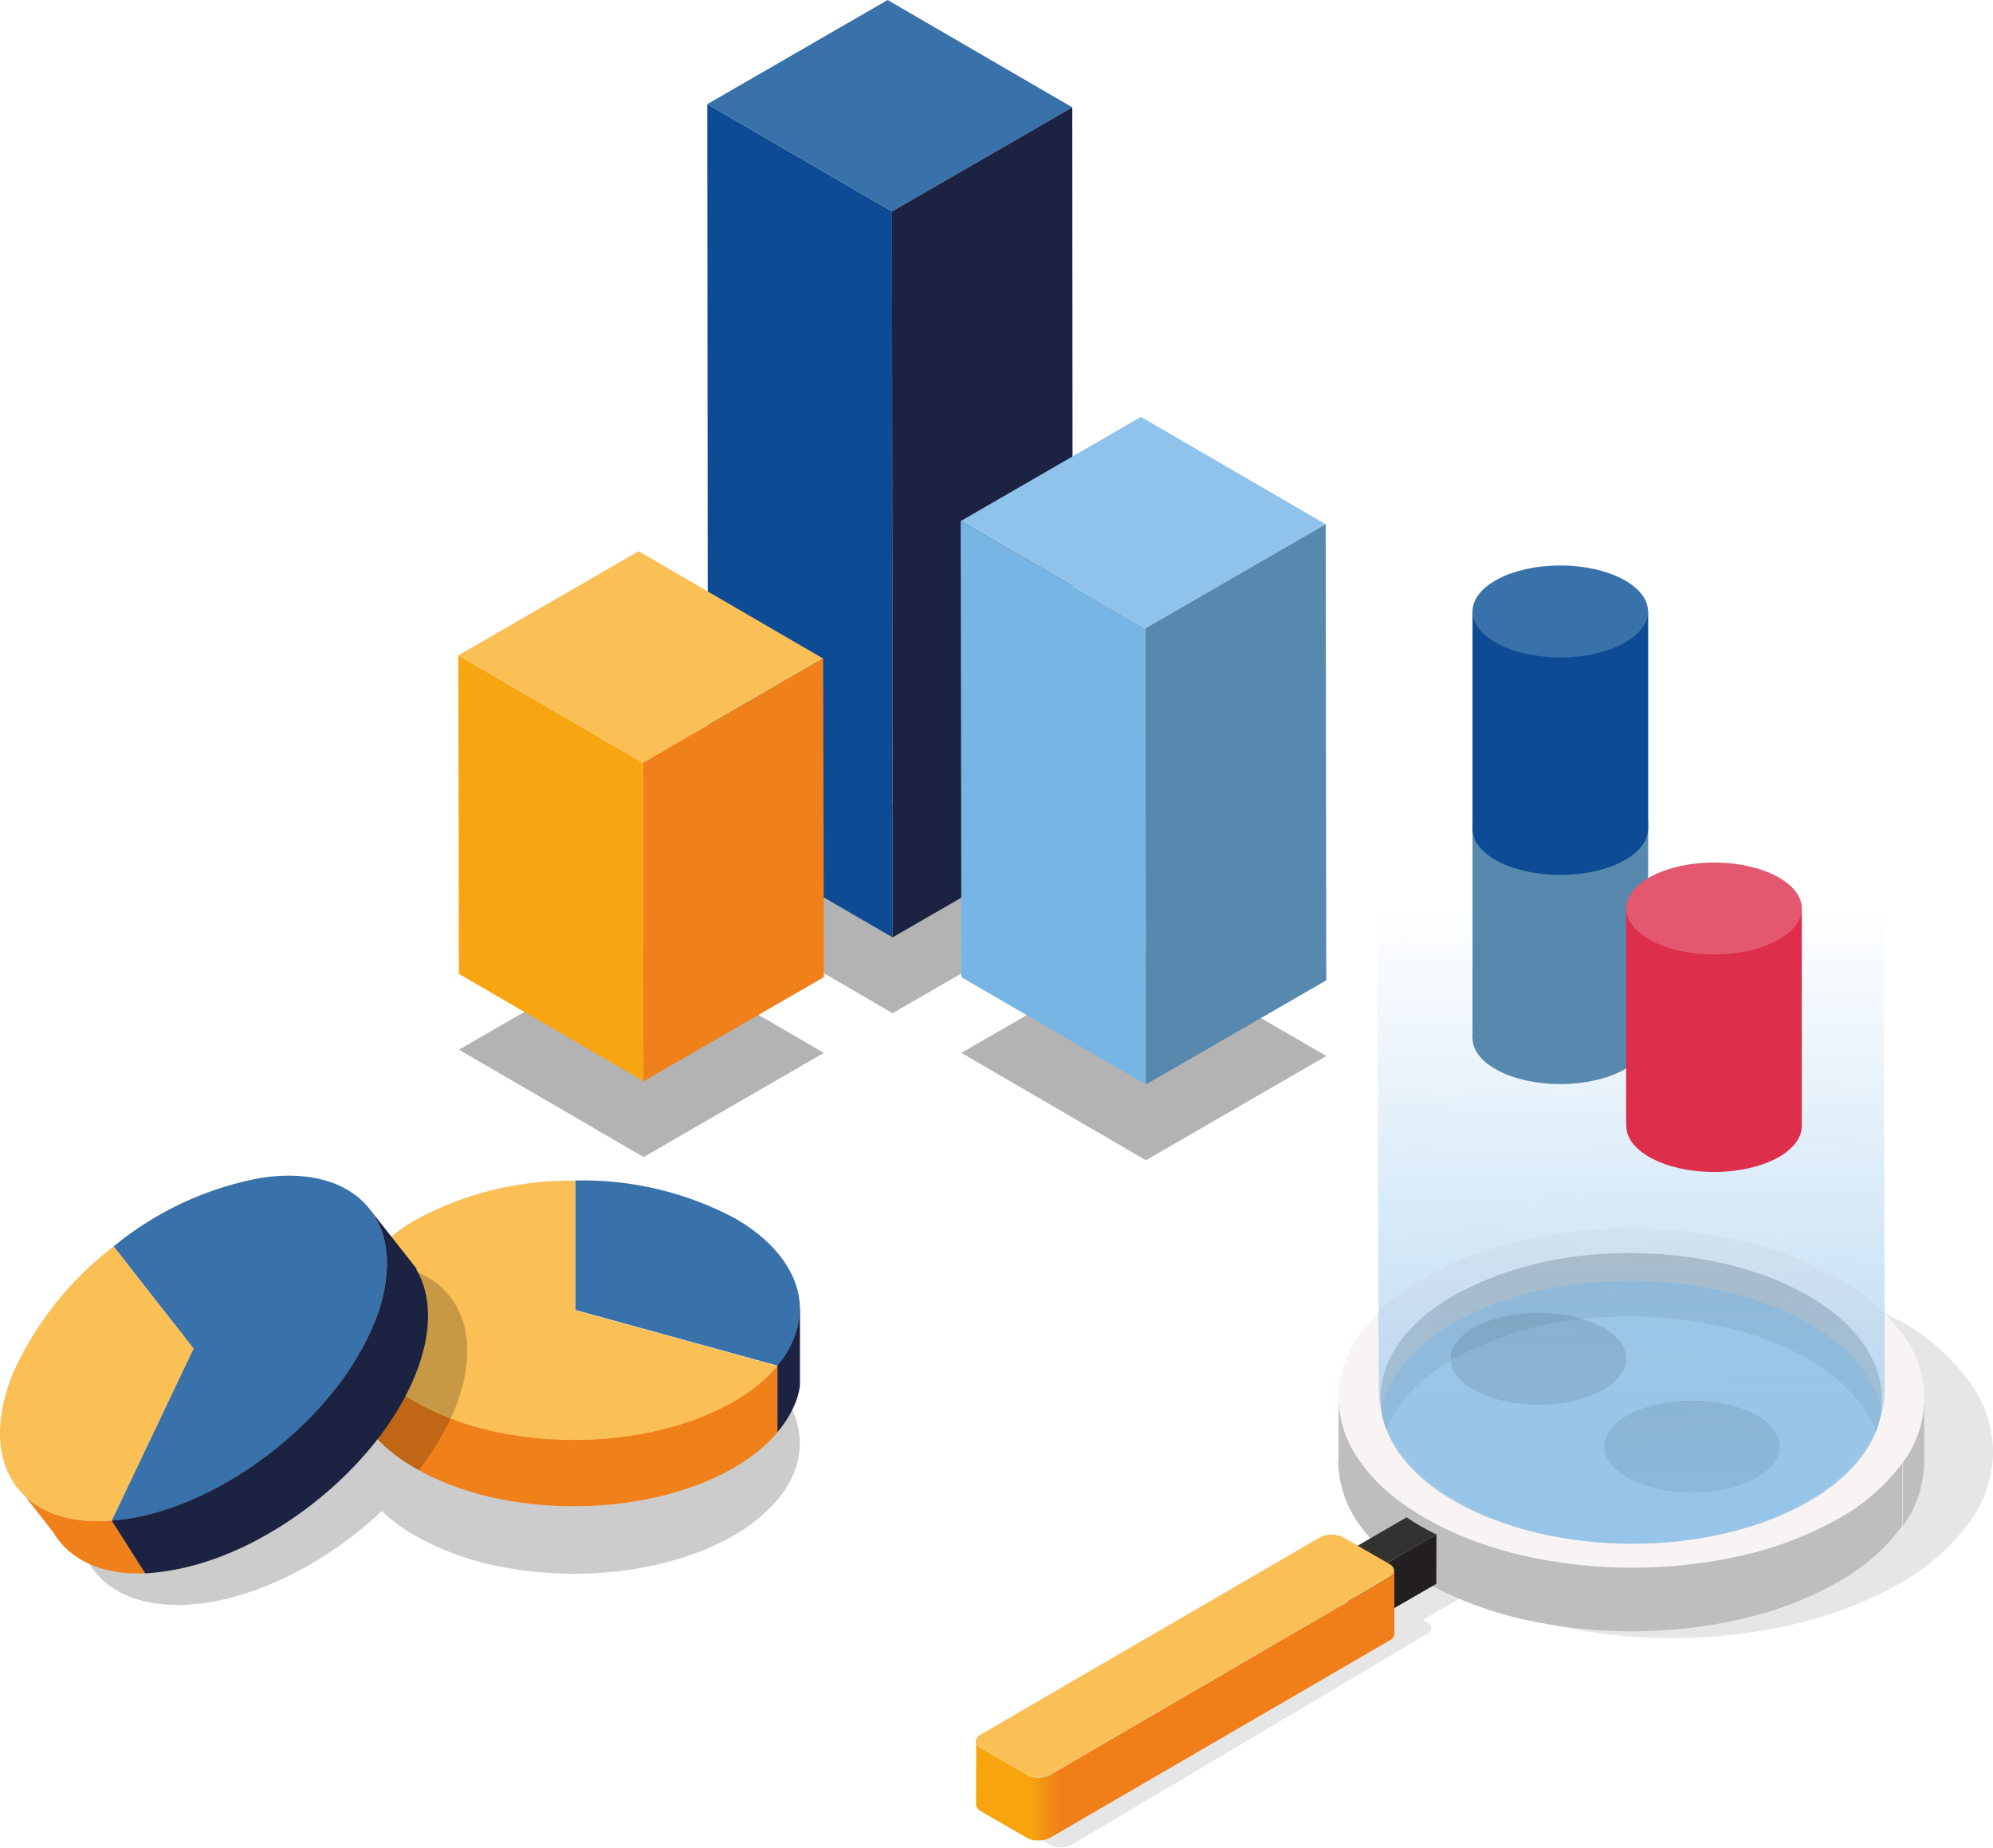 <?xml version="1.0" encoding="UTF-8"?>
<svg id="a" xmlns="http://www.w3.org/2000/svg" xmlns:xlink="http://www.w3.org/1999/xlink" viewBox="0 0 261.42 242.34">
  <defs>
    <style>
      .cls-1 {
        fill: #1c2342;
      }

      .cls-2 {
        fill: #42c0ef;
      }

      .cls-2, .cls-3 {
        opacity: .3;
      }

      .cls-2, .cls-3, .cls-4 {
        isolation: isolate;
      }

      .cls-5, .cls-3, .cls-4 {
        fill: #010101;
      }

      .cls-6 {
        fill: url(#linear-gradient-2);
      }

      .cls-7 {
        fill: #b8b7b7;
      }

      .cls-8 {
        fill: #67acdf;
      }

      .cls-9 {
        fill: #fabf55;
      }

      .cls-10 {
        fill: #231f20;
      }

      .cls-11 {
        fill: #323231;
      }

      .cls-12 {
        fill: #4e4d4e;
      }

      .cls-13 {
        fill: #f0801a;
      }

      .cls-14 {
        fill: #e4586f;
      }

      .cls-15 {
        fill: #bfbebf;
      }

      .cls-16 {
        fill: #5789af;
      }

      .cls-17 {
        fill: #3971aa;
      }

      .cls-18 {
        fill: #f9f4f4;
      }

      .cls-19 {
        fill: #0d4c94;
      }

      .cls-20 {
        fill: #dd2e4b;
      }

      .cls-21 {
        opacity: .1;
      }

      .cls-22 {
        fill: #8fc3eb;
      }

      .cls-23 {
        fill: url(#linear-gradient);
      }

      .cls-24 {
        fill: #f7a511;
      }

      .cls-25 {
        opacity: .5;
      }

      .cls-26 {
        fill: #76b5e4;
      }

      .cls-4 {
        opacity: .2;
      }
    </style>
    <linearGradient id="linear-gradient" x1="-2322.55" y1="518.08" x2="-2322.03" y2="598.33" gradientTransform="translate(-2108.25 717.1) rotate(-180)" gradientUnits="userSpaceOnUse">
      <stop offset="0" stop-color="#8fc3eb" stop-opacity=".7"/>
      <stop offset="1" stop-color="#8fc3eb" stop-opacity="0"/>
    </linearGradient>
    <linearGradient id="linear-gradient-2" x1="128" y1="493.38" x2="182.92" y2="493.38" gradientTransform="translate(0 717.1) scale(1 -1)" gradientUnits="userSpaceOnUse">
      <stop offset=".13" stop-color="#f7a40f"/>
      <stop offset=".2" stop-color="#f07f19"/>
    </linearGradient>
  </defs>
  <g>
    <polygon class="cls-3" points="108.07 138.1 83.85 124.02 60.2 137.68 84.42 151.76 108.07 138.1"/>
    <polygon class="cls-3" points="173.97 138.51 149.75 124.45 126.1 138.1 150.31 152.18 173.97 138.51"/>
    <polygon class="cls-3" points="140.72 119.24 116.52 105.16 92.87 118.81 117.08 132.89 140.72 119.24"/>
    <g>
      <polygon class="cls-19" points="117 27.73 92.78 13.66 92.86 108.87 117.08 122.95 117 27.73"/>
      <polygon class="cls-17" points="140.65 14.08 116.43 0 92.78 13.66 117 27.73 140.65 14.08"/>
      <polygon class="cls-1" points="117 27.73 117.08 122.95 140.72 109.3 140.65 14.08 117 27.73"/>
    </g>
    <g>
      <polygon class="cls-26" points="150.24 82.41 126.01 68.35 126.1 128.16 150.31 142.24 150.24 82.41"/>
      <polygon class="cls-22" points="173.89 68.76 149.66 54.68 126.01 68.35 150.24 82.41 173.89 68.76"/>
      <polygon class="cls-16" points="150.24 82.41 150.31 142.24 173.97 128.58 173.89 68.76 150.24 82.41"/>
    </g>
    <g>
      <polygon class="cls-24" points="84.33 100.04 60.11 85.96 60.2 127.74 84.42 141.82 84.33 100.04"/>
      <polygon class="cls-9" points="107.97 86.38 83.77 72.3 60.11 85.96 84.33 100.04 107.97 86.38"/>
      <polygon class="cls-13" points="84.33 100.04 84.42 141.82 108.07 128.16 107.97 86.38 84.33 100.04"/>
    </g>
  </g>
  <g>
    <g>
      <path class="cls-13" d="M101.97,179.15v8.72c-1.4,1.69-3.31,3.26-5.74,4.67-11.57,6.67-30.2,6.71-41.66.09-6.34-3.6-9.15-8.48-8.49-13.26v-5.95c.52,3.45,2.86,6.8,6.98,9.55.47.3.96.6,1.52.91,11.45,6.62,30.12,6.58,41.66-.09,2.16-1.21,4.12-2.78,5.74-4.66v.03Z"/>
      <path class="cls-17" d="M104.93,171.81c-.03,2.5-1.01,5.02-2.93,7.32l-26.49-7.3h-.05v-17c7.29-.16,14.49,1.54,20.92,4.95,5.74,3.31,8.58,7.68,8.55,12.03h.01Z"/>
      <path class="cls-9" d="M102,179.15c-1.64,1.9-3.59,3.47-5.76,4.69-11.54,6.67-30.2,6.71-41.66.09-.57-.3-1.04-.6-1.52-.91-4.13-2.76-6.47-6.12-6.98-9.55-.73-4.86,2.15-9.87,8.61-13.58,6.39-3.41,13.52-5.15,20.75-5.03v17h.03l26.5,7.3h.04Z"/>
      <path class="cls-1" d="M104.93,171.79v9.94h0c-.28,2.11-1.33,4.2-2.96,6.14v-8.72l.03-.03h-.03c1.93-2.3,2.89-4.82,2.93-7.32h.03Z"/>
      <path class="cls-17" d="M101.97,179.15v-.03h.03l-.03.03Z"/>
    </g>
    <path class="cls-4" d="M103.92,184.91c-.5,1.01-1.16,2-1.95,2.96-1.4,1.69-3.31,3.26-5.74,4.67-11.45,6.61-29.83,6.7-41.3.28,1.89-2.45,3.46-5.02,4.57-7.65,1.02-2.28,1.61-4.72,1.77-7.21.43-8.28-5.76-13.42-16.12-12.13-14.45,2.61-26.79,11.96-33.21,25.16-5.01,11.73.64,20.14,12.62,19.49.57-.03,1.13-.15,1.72-.15,8.17-1.01,17.02-5.74,23.8-12.14.86.83,1.84,1.62,2.97,2.38.47.3.96.6,1.52.91,3.12,1.75,6.48,3.02,9.98,3.78,10.62,2.38,23.09,1.09,31.68-3.86,2.18-1.21,4.13-2.81,5.76-4.69,3.08-3.69,3.73-7.89,1.94-11.78h-.01Z"/>
    <g>
      <path class="cls-13" d="M19.05,206.37c-5.79.24-9.99-1.84-12.11-5.45l-3.7-4.73c2.52,2.43,6.43,3.64,11.41,3.26l4.4,6.92h-.01Z"/>
      <path class="cls-17" d="M50.76,166.25c-.13,2.49-.67,4.95-1.64,7.24-4.97,12.41-19.66,23.94-32.76,25.79l-1.71.18,10.74-22.59-5.08-6.47-5.41-6.92c5.63-4.63,12.35-7.74,19.51-9.02,6.54-.94,11.5.74,14.16,4.23,1.52,1.99,2.3,4.56,2.2,7.55v.03Z"/>
      <path class="cls-9" d="M25.39,176.87l-10.74,22.59c-4.97.38-8.89-.83-11.41-3.26-3.54-3.37-4.35-9.09-1.57-16.02,2.94-6.58,7.5-12.32,13.23-16.69l5.41,6.92,5.08,6.47h0Z"/>
      <path class="cls-1" d="M54.5,180.29c-4.97,12.36-19.63,23.9-32.73,25.79-.94.15-1.85.24-2.72.29l-4.4-6.92,1.71-.18c13.09-1.85,27.78-13.38,32.76-25.79.97-2.29,1.52-4.74,1.64-7.24.1-3.01-.68-5.56-2.2-7.55h.01l5.37,6.82.74.96h-.08c2.01,3.41,2.15,8.22-.1,13.82h0Z"/>
    </g>
  </g>
  <g>
    <g class="cls-21">
      <path class="cls-5" d="M248.94,173.15c-4.39-2.46-9.12-4.27-14.03-5.36-5.19-1.21-10.51-1.81-15.84-1.81s-10.65.59-15.84,1.79c-4.9,1.1-9.6,2.91-13.96,5.38-3.63,1.99-6.79,4.74-9.23,8.1-4.11,5.47-4.06,13,.11,18.42,1.84,2.53,4.11,4.71,6.71,6.45l-5.61,3.26-.53-.29c-.83-.43-1.84-.43-2.67,0l-46.75,27.63c-.43.14-.66.62-.51,1.04.08.25.28.43.51.51l6.51,3.76c.83.43,1.84.43,2.67,0l46.68-27.7c.43-.14.66-.62.51-1.04-.08-.25-.28-.43-.51-.51l-.51-.31,5.61-3.26c3.55,1.68,7.3,2.98,11.13,3.86,10.46,2.4,21.34,2.4,31.81,0,4.88-1.1,9.6-2.91,13.96-5.38,3.63-2.01,6.79-4.78,9.23-8.11,1.95-2.67,3.01-5.89,3.04-9.2-.06-3.32-1.16-6.54-3.14-9.21-2.49-3.34-5.67-6.1-9.34-8.1v.08Z"/>
    </g>
    <path class="cls-7" d="M190.61,178.25c-6.35,3.69-9.54,8.55-9.55,13.4v-8.33c0-4.85,3.2-9.69,9.57-13.4,6.55-3.54,13.86-5.44,21.3-5.55v8.33c-7.45.09-14.76,1.99-21.31,5.55Z"/>
    <path class="cls-7" d="M211.87,172.7v-8.33c9.07-.31,18.33,1.55,25.25,5.55,6.48,3.74,9.72,8.64,9.71,13.59v8.33c0-4.91-3.21-9.83-9.69-13.59-6.89-4-16.17-5.86-25.27-5.55Z"/>
    <path class="cls-15" d="M252.39,183.52v8.33c-.05,2.97-1,5.86-2.77,8.25v-8.32c1.75-2.41,2.72-5.29,2.77-8.27h0Z"/>
    <path class="cls-2" d="M246.9,183.5v8.33c0,4.85-3.18,9.69-9.55,13.4-12.78,7.43-33.69,7.43-46.57,0-6.49-3.74-9.72-8.64-9.71-13.59v-8.33c0,4.91,3.23,9.83,9.71,13.59,12.97,7.45,33.77,7.45,46.58,0,6.34-3.69,9.52-8.55,9.54-13.4Z"/>
    <g class="cls-25">
      <path class="cls-8" d="M237.2,173.55c12.97,7.43,12.97,19.54.15,26.97s-33.69,7.43-46.58,0c-12.89-7.43-12.97-19.55-.14-26.97,12.81-7.43,33.69-7.39,46.57,0Z"/>
    </g>
    <path class="cls-15" d="M175.58,191.62v-8.21c.08,3.01,1.08,5.95,2.87,8.36,1.65,2.29,3.71,4.27,6.04,5.84.74.53,1.55,1.02,2.4,1.51s1.7.94,2.61,1.38c3.23,1.53,6.6,2.72,10.08,3.51,9.52,2.16,19.4,2.16,28.9,0,4.44-.99,8.72-2.64,12.67-4.88,3.31-1.81,6.17-4.33,8.39-7.36v8.32c-2.23,3.04-5.08,5.55-8.38,7.36-3.97,2.26-8.24,3.89-12.69,4.9-9.51,2.16-19.38,2.16-28.89,0-3.48-.8-6.86-1.98-10.08-3.51-.91-.43-1.78-.9-2.61-1.44s-1.62-.97-2.38-1.44c-2.36-1.58-4.44-3.57-6.11-5.86-1.81-2.43-2.81-5.35-2.87-8.36l.03-.11v-.02Z"/>
    <polygon class="cls-12" points="180.55 205.81 180.54 212.28 176.66 210.04 176.67 203.56 180.55 205.81"/>
    <polygon class="cls-10" points="188.42 201.26 188.4 207.74 180.54 212.28 180.55 205.81 188.42 201.26"/>
    <path class="cls-11" d="M188.42,201.26l-7.87,4.54-3.89-2.24,7.84-4.54c.59.4,1.21.79,1.85,1.16.65.37,1.34.74,2.06,1.08h.02Z"/>
    <path class="cls-18" d="M249.62,191.77c-2.23,3.03-5.1,5.55-8.39,7.36-3.96,2.24-8.24,3.88-12.67,4.88-9.52,2.16-19.4,2.16-28.9,0-3.48-.8-6.86-1.98-10.08-3.51-.91-.43-1.78-.9-2.61-1.38s-1.64-.99-2.4-1.51c-2.36-1.58-4.42-3.55-6.09-5.84-1.81-2.43-2.81-5.35-2.87-8.36,0-3.03.97-5.98,2.75-8.42,2.23-3.03,5.1-5.55,8.39-7.36,3.96-2.24,8.24-3.89,12.67-4.9,9.52-2.16,19.4-2.16,28.9,0,4.47,1,8.75,2.64,12.74,4.9,3.32,1.81,6.21,4.31,8.47,7.34,3.79,4.93,3.82,11.78.11,16.75v.06l-.02-.02ZM190.77,196.89c12.97,7.45,33.77,7.45,46.58,0,12.8-7.45,12.74-19.54-.15-26.97-12.89-7.45-33.77-7.43-46.57,0-12.8,7.43-12.74,19.55.14,26.97Z"/>
    <g>
      <ellipse class="cls-4" cx="221.94" cy="189.73" rx="11.51" ry="6.03"/>
      <ellipse class="cls-4" cx="201.79" cy="178.22" rx="11.51" ry="6.03"/>
    </g>
    <path class="cls-23" d="M190.32,112.78c12.95,7.94,33.96,7.98,46.94.06,6.51-3.97,9.75-9.18,9.74-14.4l.23,83.72c0,5.21-3.23,10.43-9.74,14.4-12.97,7.91-33.99,7.88-46.94-.06-6.45-3.96-9.69-9.15-9.71-14.33l-.23-83.72c0,5.18,3.25,10.36,9.71,14.33Z"/>
    <g>
      <g>
        <ellipse class="cls-16" cx="204.66" cy="136.16" rx="11.51" ry="6.03"/>
        <rect class="cls-16" x="193.15" y="107.63" width="23.04" height="28.53"/>
        <ellipse class="cls-22" cx="204.66" cy="107.63" rx="11.51" ry="6.03"/>
        <rect class="cls-19" x="193.15" y="80.2" width="23.04" height="28.53"/>
        <ellipse class="cls-17" cx="204.66" cy="80.2" rx="11.51" ry="6.03"/>
        <ellipse class="cls-19" cx="204.66" cy="108.73" rx="11.51" ry="6.03"/>
      </g>
      <g>
        <ellipse class="cls-20" cx="224.83" cy="147.69" rx="11.51" ry="6.03"/>
        <rect class="cls-20" x="213.3" y="119.16" width="23.04" height="28.53"/>
        <ellipse class="cls-14" cx="224.83" cy="119.16" rx="11.51" ry="6.03"/>
      </g>
    </g>
    <g>
      <path class="cls-6" d="M182.84,206.24v.03s-.06.14-.11.2c0,0,0,.03-.03.05-.05.06-.11.12-.17.19-.05.05-.11.08-.15.11s-.08.06-.12.09l-44.51,25.87h0c-.12.08-.28.14-.43.19-.05.02-.11.03-.15.05-.08.02-.14.05-.22.05-.09.02-.17.03-.26.05h-.06c-.12.02-.25.03-.36.03h-.06c-.12,0-.25,0-.36-.02h-.05c-.12-.02-.23-.05-.34-.06h-.06c-.11-.05-.2-.08-.29-.11h-.05c-.11-.06-.23-.11-.32-.17l-6.06-3.49c-.43-.25-.63-.57-.63-.9l-.03,8.27c0,.32.22.65.63.9l6.06,3.49c.09.06.2.11.31.15h.02l.05.03s.12.05.19.06c.03,0,.08.02.11.03h.06l.05.03s.14.03.22.03h.65c.08,0,.15,0,.23-.02h.09c.06,0,.12,0,.19-.03.03,0,.05,0,.08-.02.08,0,.14-.03.22-.05.03,0,.08-.02.11-.03.02,0,.03-.02.05-.02.15-.05.29-.11.43-.19h0l44.51-25.87s.02,0,.03-.02c.05-.02.06-.05.11-.08.05-.05.11-.08.15-.11h.02s.09-.09.12-.14c0,0,.02-.02.03-.03,0,0,0-.02.02-.03,0-.02.03-.05.05-.06.03-.05.05-.08.06-.12v-.11s.03-.08.03-.12h0v-8.28.22l-.02-.05Z"/>
      <path class="cls-9" d="M182.24,205.13c.85.49.85,1.28,0,1.76l-44.51,25.87c-.83.49-2.21.49-3.04,0l-6.06-3.49c-.85-.49-.85-1.28,0-1.76l44.51-25.87c.83-.49,2.21-.48,3.04,0l6.06,3.49Z"/>
    </g>
  </g>
</svg>